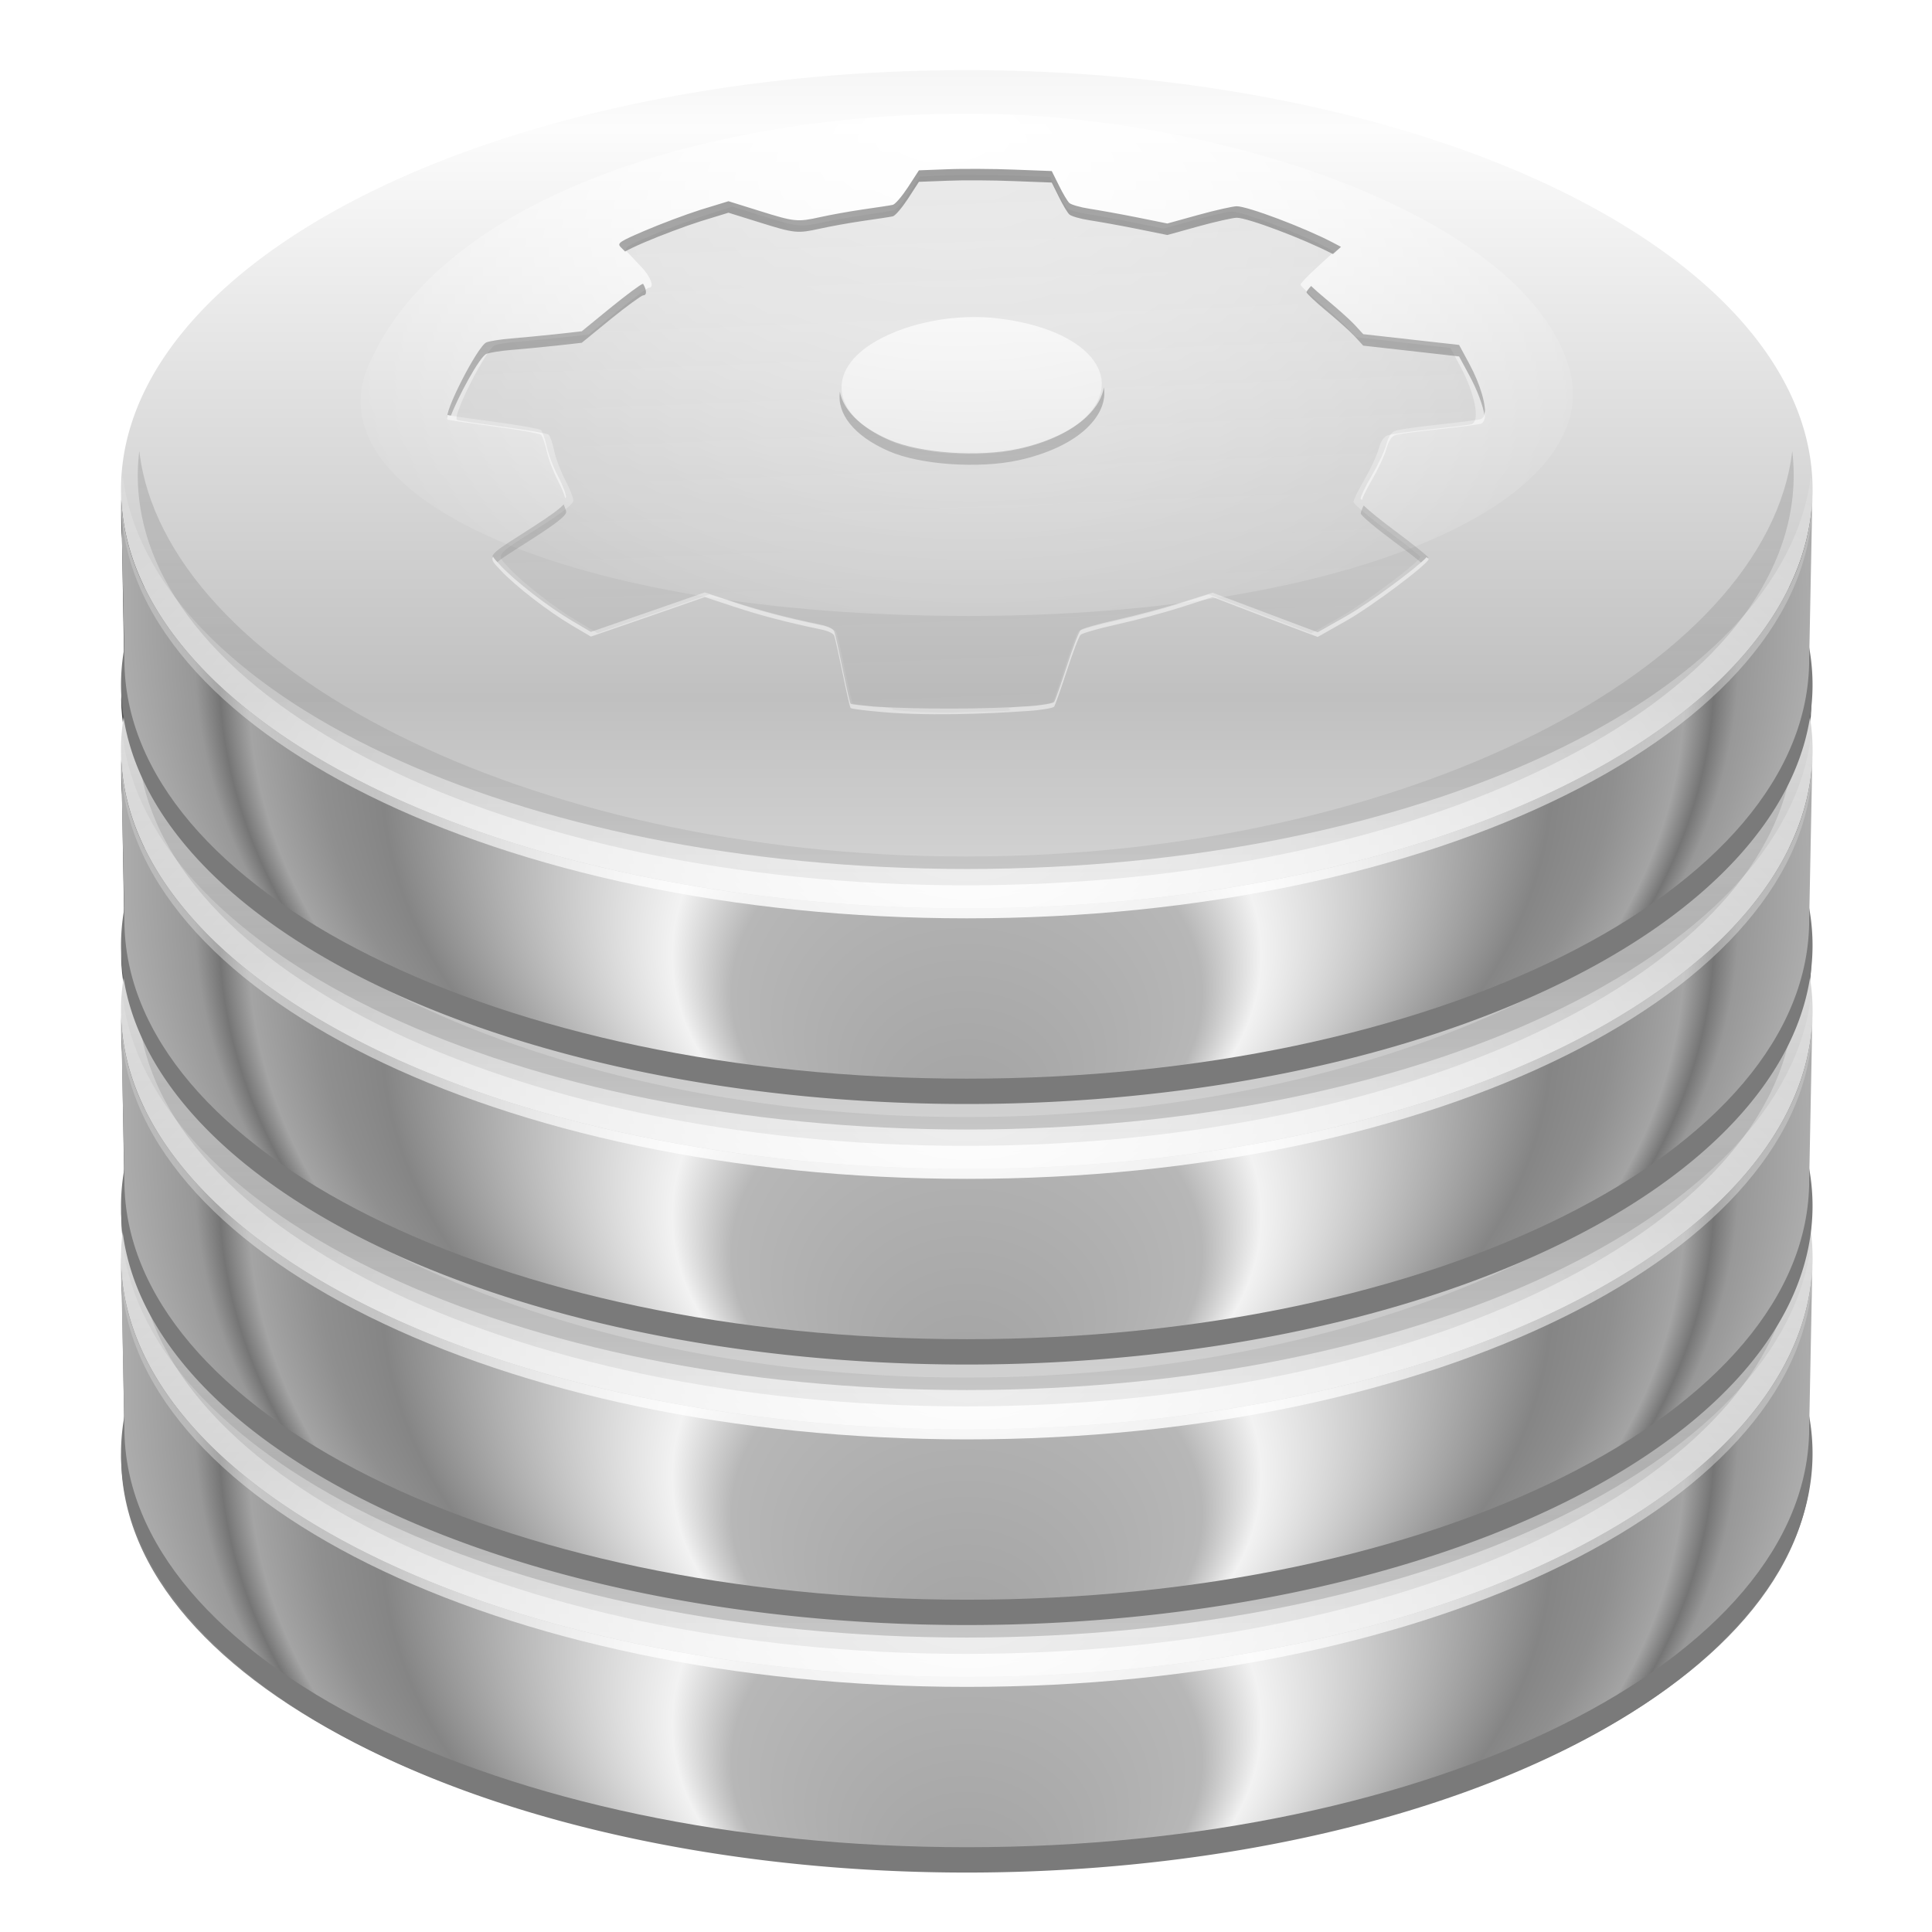 <?xml version="1.0" encoding="UTF-8" standalone="no"?>
<!-- Created with Inkscape (http://www.inkscape.org/) -->
<svg
   xmlns:dc="http://purl.org/dc/elements/1.1/"
   xmlns:cc="http://web.resource.org/cc/"
   xmlns:rdf="http://www.w3.org/1999/02/22-rdf-syntax-ns#"
   xmlns:svg="http://www.w3.org/2000/svg"
   xmlns="http://www.w3.org/2000/svg"
   xmlns:xlink="http://www.w3.org/1999/xlink"
   xmlns:sodipodi="http://sodipodi.sourceforge.net/DTD/sodipodi-0.dtd"
   xmlns:inkscape="http://www.inkscape.org/namespaces/inkscape"
   width="128"
   height="128"
   id="svg37105"
   sodipodi:version="0.32"
   inkscape:version="0.45.1"
   version="1.0"
   sodipodi:docname="kexi.svg"
   inkscape:output_extension="org.inkscape.output.svg.inkscape"
   sodipodi:docbase="/home/pinheiro/pics/oxygen/scalable/apps"
   inkscape:export-filename="/home/pinheiro/pics/oxygen/scalable/apps/kexi.png"
   inkscape:export-xdpi="11.25"
   inkscape:export-ydpi="11.25">
  <defs
     id="defs37107">
    <linearGradient
       inkscape:collect="always"
       id="linearGradient4144">
      <stop
         style="stop-color:#000000;stop-opacity:1;"
         offset="0"
         id="stop4146" />
      <stop
         style="stop-color:#000000;stop-opacity:0;"
         offset="1"
         id="stop4148" />
    </linearGradient>
    <linearGradient
       inkscape:collect="always"
       id="linearGradient4129">
      <stop
         style="stop-color:#000000;stop-opacity:1;"
         offset="0"
         id="stop4131" />
      <stop
         style="stop-color:#000000;stop-opacity:0;"
         offset="1"
         id="stop4133" />
    </linearGradient>
    <linearGradient
       id="linearGradient3752">
      <stop
         style="stop-color:#000000;stop-opacity:1;"
         offset="0"
         id="stop3754" />
      <stop
         style="stop-color:#000000;stop-opacity:0;"
         offset="1"
         id="stop3756" />
    </linearGradient>
    <filter
       id="filter3514"
       inkscape:collect="always">
      <feGaussianBlur
         id="feGaussianBlur3516"
         stdDeviation="4.196"
         inkscape:collect="always" />
    </filter>
    <filter
       id="filter3480"
       inkscape:collect="always">
      <feGaussianBlur
         id="feGaussianBlur3482"
         stdDeviation="4.717"
         inkscape:collect="always" />
    </filter>
    <filter
       id="filter3275"
       inkscape:collect="always">
      <feGaussianBlur
         id="feGaussianBlur3277"
         stdDeviation="5.685"
         inkscape:collect="always" />
    </filter>
    <linearGradient
       id="linearGradient3152">
      <stop
         id="stop3154"
         offset="0"
         style="stop-color:#a2a2a2;stop-opacity:1;" />
      <stop
         style="stop-color:#b7b7b7;stop-opacity:1;"
         offset="0.278"
         id="stop3166" />
      <stop
         style="stop-color:#f2f2f2;stop-opacity:1;"
         offset="0.348"
         id="stop3160" />
      <stop
         id="stop3162"
         offset="0.691"
         style="stop-color:#858585;stop-opacity:1;" />
      <stop
         style="stop-color:#8f8f8f;stop-opacity:1;"
         offset="0.767"
         id="stop3164" />
      <stop
         id="stop3182"
         offset="0.849"
         style="stop-color:#a4a4a4;stop-opacity:1;" />
      <stop
         id="stop3178"
         offset="0.884"
         style="stop-color:#757575;stop-opacity:1;" />
      <stop
         style="stop-color:#989898;stop-opacity:1;"
         offset="0.913"
         id="stop3180" />
      <stop
         id="stop3156"
         offset="1"
         style="stop-color:#acacac;stop-opacity:1;" />
    </linearGradient>
    <linearGradient
       id="linearGradient3184">
      <stop
         id="stop3186"
         offset="0"
         style="stop-color:#fcfcfc;stop-opacity:1;" />
      <stop
         id="stop3188"
         offset="1"
         style="stop-color:#c0c0c0;stop-opacity:1;" />
    </linearGradient>
    <linearGradient
       id="linearGradient3220"
       inkscape:collect="always">
      <stop
         id="stop3222"
         offset="0"
         style="stop-color:#ffffff;stop-opacity:1;" />
      <stop
         id="stop3224"
         offset="1"
         style="stop-color:#ffffff;stop-opacity:0;" />
    </linearGradient>
    <linearGradient
       id="linearGradient3285"
       inkscape:collect="always">
      <stop
         id="stop3287"
         offset="0"
         style="stop-color:#474747;stop-opacity:1;" />
      <stop
         id="stop3289"
         offset="1"
         style="stop-color:#474747;stop-opacity:0;" />
    </linearGradient>
    <linearGradient
       id="linearGradient3452"
       inkscape:collect="always">
      <stop
         id="stop3454"
         offset="0"
         style="stop-color:#ffffff;stop-opacity:1;" />
      <stop
         id="stop3456"
         offset="1"
         style="stop-color:#ffffff;stop-opacity:0;" />
    </linearGradient>
    <filter
       inkscape:collect="always"
       id="filter3748">
      <feGaussianBlur
         inkscape:collect="always"
         stdDeviation="0.947"
         id="feGaussianBlur3750" />
    </filter>
    <linearGradient
       inkscape:collect="always"
       xlink:href="#linearGradient3752"
       id="linearGradient3962"
       gradientUnits="userSpaceOnUse"
       gradientTransform="translate(-0.133,2.952418e-3)"
       x1="67.593"
       y1="25.672"
       x2="77.093"
       y2="193.138" />
    <linearGradient
       inkscape:collect="always"
       xlink:href="#linearGradient3184"
       id="linearGradient3964"
       gradientUnits="userSpaceOnUse"
       spreadMethod="reflect"
       x1="341.532"
       y1="528.58"
       x2="341.532"
       y2="700.078" />
    <radialGradient
       inkscape:collect="always"
       xlink:href="#linearGradient3152"
       id="radialGradient3966"
       gradientUnits="userSpaceOnUse"
       gradientTransform="matrix(1,0,0,0.79,-515.847,106.142)"
       cx="902.44"
       cy="573.336"
       fx="902.44"
       fy="777.675"
       r="252.672" />
    <radialGradient
       inkscape:collect="always"
       xlink:href="#linearGradient3220"
       id="radialGradient3968"
       gradientUnits="userSpaceOnUse"
       gradientTransform="matrix(1.71,6.4528328e-2,-5.2167868e-2,0.987,-1209.492,-86.255)"
       cx="949.625"
       cy="517.851"
       fx="942.224"
       fy="440.142"
       r="119.397" />
    <radialGradient
       inkscape:collect="always"
       xlink:href="#linearGradient3452"
       id="radialGradient3970"
       gradientUnits="userSpaceOnUse"
       gradientTransform="matrix(1.462,0,0,0.792,-1517.098,316.296)"
       cx="1302.516"
       cy="396.677"
       fx="1302.516"
       fy="396.677"
       r="252.672" />
    <linearGradient
       inkscape:collect="always"
       xlink:href="#linearGradient3285"
       id="linearGradient3972"
       gradientUnits="userSpaceOnUse"
       x1="1228.482"
       y1="349.261"
       x2="1228.482"
       y2="687.31" />
    <linearGradient
       inkscape:collect="always"
       xlink:href="#linearGradient3184"
       id="linearGradient3974"
       gradientUnits="userSpaceOnUse"
       spreadMethod="reflect"
       x1="341.532"
       y1="528.58"
       x2="341.532"
       y2="700.078" />
    <radialGradient
       inkscape:collect="always"
       xlink:href="#linearGradient3152"
       id="radialGradient3976"
       gradientUnits="userSpaceOnUse"
       gradientTransform="matrix(1,0,0,0.79,-515.847,106.142)"
       cx="902.44"
       cy="573.336"
       fx="902.44"
       fy="777.675"
       r="252.672" />
    <radialGradient
       inkscape:collect="always"
       xlink:href="#linearGradient3220"
       id="radialGradient3978"
       gradientUnits="userSpaceOnUse"
       gradientTransform="matrix(1.71,6.4528328e-2,-5.2167868e-2,0.987,-1209.492,-86.255)"
       cx="949.625"
       cy="517.851"
       fx="942.224"
       fy="440.142"
       r="119.397" />
    <radialGradient
       inkscape:collect="always"
       xlink:href="#linearGradient3452"
       id="radialGradient3980"
       gradientUnits="userSpaceOnUse"
       gradientTransform="matrix(1.462,0,0,0.792,-1517.098,316.296)"
       cx="1302.516"
       cy="396.677"
       fx="1302.516"
       fy="396.677"
       r="252.672" />
    <linearGradient
       inkscape:collect="always"
       xlink:href="#linearGradient3285"
       id="linearGradient3982"
       gradientUnits="userSpaceOnUse"
       x1="1228.482"
       y1="349.261"
       x2="1228.482"
       y2="687.31" />
    <linearGradient
       inkscape:collect="always"
       xlink:href="#linearGradient3184"
       id="linearGradient3984"
       gradientUnits="userSpaceOnUse"
       spreadMethod="reflect"
       x1="341.532"
       y1="528.58"
       x2="341.532"
       y2="700.078" />
    <radialGradient
       inkscape:collect="always"
       xlink:href="#linearGradient3152"
       id="radialGradient3986"
       gradientUnits="userSpaceOnUse"
       gradientTransform="matrix(1,0,0,0.79,-515.847,106.142)"
       cx="902.44"
       cy="573.336"
       fx="902.44"
       fy="777.675"
       r="252.672" />
    <radialGradient
       inkscape:collect="always"
       xlink:href="#linearGradient3220"
       id="radialGradient3988"
       gradientUnits="userSpaceOnUse"
       gradientTransform="matrix(1.71,6.4528328e-2,-5.2167868e-2,0.987,-1209.492,-86.255)"
       cx="949.332"
       cy="517.87"
       fx="941.931"
       fy="440.161"
       r="119.397" />
    <radialGradient
       inkscape:collect="always"
       xlink:href="#linearGradient3452"
       id="radialGradient3990"
       gradientUnits="userSpaceOnUse"
       gradientTransform="matrix(1.462,0,0,0.792,-1517.098,316.296)"
       cx="1302.516"
       cy="396.677"
       fx="1302.516"
       fy="396.677"
       r="252.672" />
    <linearGradient
       inkscape:collect="always"
       xlink:href="#linearGradient3285"
       id="linearGradient3992"
       gradientUnits="userSpaceOnUse"
       x1="1228.482"
       y1="349.261"
       x2="1228.482"
       y2="687.31" />
    <linearGradient
       inkscape:collect="always"
       xlink:href="#linearGradient3184"
       id="linearGradient3994"
       gradientUnits="userSpaceOnUse"
       spreadMethod="reflect"
       x1="341.532"
       y1="528.58"
       x2="341.532"
       y2="700.078" />
    <radialGradient
       inkscape:collect="always"
       xlink:href="#linearGradient3152"
       id="radialGradient3996"
       gradientUnits="userSpaceOnUse"
       gradientTransform="matrix(1,0,0,0.79,-515.847,106.142)"
       cx="902.44"
       cy="573.336"
       fx="902.44"
       fy="777.675"
       r="252.672" />
    <radialGradient
       inkscape:collect="always"
       xlink:href="#linearGradient3220"
       id="radialGradient3998"
       gradientUnits="userSpaceOnUse"
       gradientTransform="matrix(1.71,6.4528328e-2,-5.2167868e-2,0.987,-1209.492,-86.255)"
       cx="949.332"
       cy="517.87"
       fx="941.931"
       fy="440.161"
       r="119.397" />
    <radialGradient
       inkscape:collect="always"
       xlink:href="#linearGradient3452"
       id="radialGradient4000"
       gradientUnits="userSpaceOnUse"
       gradientTransform="matrix(1.462,0,0,0.792,-1517.098,316.296)"
       cx="1302.516"
       cy="396.677"
       fx="1302.516"
       fy="396.677"
       r="252.672" />
    <linearGradient
       inkscape:collect="always"
       xlink:href="#linearGradient3285"
       id="linearGradient4002"
       gradientUnits="userSpaceOnUse"
       x1="1228.482"
       y1="349.261"
       x2="1228.482"
       y2="687.31" />
    <linearGradient
       inkscape:collect="always"
       xlink:href="#linearGradient4129"
       id="linearGradient4135"
       x1="183.825"
       y1="128.785"
       x2="184.218"
       y2="191.717"
       gradientUnits="userSpaceOnUse"
       gradientTransform="matrix(0.925,0,0,0.925,-112.474,-127.145)" />
    <linearGradient
       inkscape:collect="always"
       xlink:href="#linearGradient4144"
       id="linearGradient4150"
       x1="40.753"
       y1="-160.695"
       x2="51.394"
       y2="71.328"
       gradientUnits="userSpaceOnUse" />
  </defs>
  <sodipodi:namedview
     id="base"
     pagecolor="#ffffff"
     bordercolor="#666666"
     borderopacity="1.0"
     inkscape:pageopacity="0.0"
     inkscape:pageshadow="2"
     inkscape:zoom="0.25000001"
     inkscape:cx="-391.35333"
     inkscape:cy="16.400522"
     inkscape:document-units="px"
     inkscape:current-layer="layer1"
     height="128px"
     width="128px"
     inkscape:window-width="1191"
     inkscape:window-height="716"
     inkscape:window-x="320"
     inkscape:window-y="104"
     gridspacingy="4px"
     gridspacingx="4px"
     showgrid="false"
     showguides="true"
     inkscape:guide-bbox="true">
    <sodipodi:guide
       orientation="vertical"
       position="24.5"
       id="guide4182" />
  </sodipodi:namedview>
  <g
     inkscape:label="Livello 1"
     inkscape:groupmode="layer"
     id="layer1">
    <g
       id="g3930"
       transform="matrix(1.12,0,0,1.11,-14.186,-16.102)">
      <path
         transform="matrix(1.415,0,0,1.396,-46.613,-49.954)"
         id="path2560"
         d="M 82.304,50.19 C 62.798,50.19 46.96,58.094 46.96,67.847 C 46.96,67.878 46.96,67.909 46.96,67.94 C 46.959,67.961 46.961,67.983 46.96,68.003 C 46.961,68.044 46.959,68.086 46.96,68.128 L 46.96,68.222 C 46.96,68.242 46.96,68.264 46.96,68.284 C 46.96,68.589 46.961,68.889 46.992,69.19 L 47.085,74.69 C 47.012,75.154 46.96,75.623 46.96,76.097 C 46.96,76.56 47.015,77.017 47.085,77.472 C 47.015,77.926 46.96,78.384 46.96,78.847 C 46.96,78.878 46.96,78.909 46.96,78.94 C 46.959,78.961 46.961,78.982 46.96,79.003 C 46.961,79.046 46.959,79.085 46.96,79.128 L 46.96,79.19 C 46.96,79.212 46.96,79.232 46.96,79.253 C 46.96,79.558 46.961,79.858 46.992,80.159 L 47.085,85.69 C 47.012,86.154 46.96,86.623 46.96,87.097 C 46.96,87.555 47.017,87.991 47.085,88.44 C 47.015,88.895 46.96,89.352 46.96,89.815 C 46.96,89.847 46.96,89.878 46.96,89.909 C 46.959,89.93 46.961,89.951 46.96,89.972 C 46.961,90.013 46.959,90.055 46.96,90.097 L 46.96,90.19 C 46.96,90.211 46.96,90.232 46.96,90.253 C 46.96,90.558 46.961,90.858 46.992,91.159 L 47.085,96.659 C 47.012,97.123 46.96,97.592 46.96,98.065 C 46.96,98.433 46.978,98.797 47.023,99.159 C 46.978,99.521 46.96,99.885 46.96,100.253 C 46.96,100.284 46.96,100.315 46.96,100.347 C 46.959,100.368 46.961,100.388 46.96,100.409 C 46.961,100.451 46.959,100.493 46.96,100.534 L 46.96,100.597 C 46.96,100.618 46.96,100.638 46.96,100.659 C 46.96,100.964 46.961,101.296 46.992,101.597 L 47.085,107.097 C 47.012,107.561 46.96,108.03 46.96,108.503 C 46.96,118.256 62.798,126.159 82.304,126.159 C 101.81,126.159 117.617,118.256 117.617,108.503 C 117.617,107.988 117.578,107.476 117.492,106.972 L 117.585,101.597 C 117.616,101.296 117.617,100.964 117.617,100.659 C 117.617,100.606 117.618,100.556 117.617,100.503 C 117.619,100.419 117.617,100.337 117.617,100.253 C 117.617,99.885 117.599,99.522 117.554,99.159 C 117.599,98.797 117.617,98.434 117.617,98.065 C 117.617,97.55 117.578,97.038 117.492,96.534 L 117.585,91.159 C 117.616,90.858 117.617,90.558 117.617,90.253 C 117.617,90.202 117.617,90.148 117.617,90.097 C 117.62,90.003 117.617,89.91 117.617,89.815 C 117.617,89.353 117.593,88.894 117.523,88.44 C 117.591,87.992 117.617,87.554 117.617,87.097 C 117.617,86.581 117.578,86.07 117.492,85.565 L 117.585,80.159 C 117.616,79.858 117.617,79.558 117.617,79.253 C 117.617,79.2 117.618,79.149 117.617,79.097 C 117.619,79.013 117.617,78.931 117.617,78.847 C 117.617,78.384 117.593,77.925 117.523,77.472 C 117.593,77.018 117.617,76.559 117.617,76.097 C 117.617,75.581 117.578,75.07 117.492,74.565 L 117.585,69.19 C 117.616,68.889 117.617,68.589 117.617,68.284 C 117.617,68.233 117.617,68.179 117.617,68.128 C 117.62,68.034 117.617,67.941 117.617,67.847 C 117.617,58.094 101.81,50.19 82.304,50.19 z "
         style="fill:url(#linearGradient3962);fill-opacity:1;stroke:none;stroke-width:1.125;stroke-linecap:round;stroke-linejoin:round;stroke-miterlimit:4;stroke-dasharray:none;stroke-dashoffset:1.088;stroke-opacity:1;filter:url(#filter3748)" />
      <g
         clip-path="none"
         transform="matrix(0.198,0,0,0.198,-5.135,6.11)"
         id="g4229">
        <g
           transform="translate(-7.854,-102.097)"
           id="g3518">
          <path
             sodipodi:type="arc"
             style="opacity:1;fill:#7a7a7a;fill-opacity:1;stroke:none;stroke-width:1.125;stroke-linecap:round;stroke-linejoin:round;stroke-miterlimit:4;stroke-dasharray:none;stroke-dashoffset:1.088;stroke-opacity:1;filter:url(#filter3514)"
             id="path3490"
             sodipodi:cx="341.5318"
             sodipodi:cy="637.24835"
             sodipodi:rx="252.67799"
             sodipodi:ry="126.339"
             d="M 594.21 637.248 A 252.678 126.339 0 1 1  88.854,637.248 A 252.678 126.339 0 1 1  594.21 637.248 z"
             transform="translate(45.061,-54.603)" />
          <path
             transform="translate(45.061,-113.577)"
             d="M 594.21 637.248 A 252.678 126.339 0 1 1  88.854,637.248 A 252.678 126.339 0 1 1  594.21 637.248 z"
             sodipodi:ry="126.339"
             sodipodi:rx="252.67799"
             sodipodi:cy="637.24835"
             sodipodi:cx="341.5318"
             id="path2161"
             style="opacity:1;fill:url(#linearGradient3964);fill-opacity:1;stroke:none;stroke-width:1.125;stroke-linecap:round;stroke-linejoin:round;stroke-miterlimit:4;stroke-dasharray:none;stroke-dashoffset:1.088;stroke-opacity:1"
             sodipodi:type="arc" />
          <path
             style="opacity:1;fill:url(#radialGradient3966);fill-opacity:1;stroke:none;stroke-width:1.125;stroke-linecap:round;stroke-linejoin:round;stroke-miterlimit:4;stroke-dasharray:none;stroke-dashoffset:1.088;stroke-opacity:1"
             d="M 639.265,523.659 C 639.265,593.398 526.056,650.003 386.578,650.003 C 247.826,650.003 135.092,593.992 133.921,524.753 L 134.921,575.003 C 134.921,644.742 247.131,701.347 386.609,701.347 C 526.087,701.347 638.265,644.742 638.265,575.003 L 639.265,523.659 z "
             id="path2168"
             sodipodi:nodetypes="csccscc" />
          <path
             style="fill:url(#radialGradient3968);fill-opacity:1;stroke:none;stroke-width:2.6;stroke-linecap:round;stroke-linejoin:round;stroke-miterlimit:4;stroke-dashoffset:1.088;stroke-opacity:1;filter:url(#filter3275)"
             d="M 566.277,486.157 C 579.077,526.524 502.664,561.865 387.095,561.865 C 265.941,561.865 190.882,525.392 207.913,486.157 C 230.126,434.981 310.4,410.45 387.095,410.45 C 461.013,410.45 551.853,440.668 566.277,486.157 z "
             id="path3210"
             sodipodi:nodetypes="csszs" />
          <path
             style="opacity:1;fill:url(#radialGradient3970);fill-opacity:1;stroke:none;stroke-width:1.125;stroke-linecap:round;stroke-linejoin:round;stroke-miterlimit:4;stroke-dasharray:none;stroke-dashoffset:1.088;stroke-opacity:1;filter:url(#filter3480)"
             d="M 134.39,519.234 C 134.104,521.695 133.921,524.174 133.921,526.671 C 133.921,596.41 247.131,653.015 386.609,653.015 C 526.087,653.015 639.265,596.41 639.265,526.671 C 639.265,524.174 639.114,521.695 638.828,519.234 C 631.119,585.515 521.093,638.14 386.609,638.14 C 252.125,638.14 142.099,585.515 134.39,519.234 z "
             id="path3443" />
          <path
             id="path3484"
             d="M 1050.312,441.161 C 1050.026,443.622 1049.844,446.101 1049.844,448.598 C 1049.844,518.337 1163.053,574.942 1302.531,574.942 C 1442.009,574.942 1555.188,518.337 1555.188,448.598 C 1555.188,446.101 1555.036,443.622 1554.75,441.161 C 1547.042,507.442 1437.015,566.067 1302.531,566.067 C 1168.047,566.067 1058.021,507.442 1050.312,441.161 z "
             style="opacity:0.506;fill:url(#linearGradient3972);fill-opacity:1;stroke:none;stroke-width:1.125;stroke-linecap:round;stroke-linejoin:round;stroke-miterlimit:4;stroke-dasharray:none;stroke-dashoffset:1.088;stroke-opacity:1;filter:url(#filter3480)"
             sodipodi:nodetypes="cssscsc"
             transform="matrix(0.979,0,0,0.979,-888.888,80.2)" />
        </g>
        <g
           transform="translate(-7.854,-176.707)"
           id="g3526">
          <path
             transform="translate(45.061,-54.603)"
             d="M 594.21 637.248 A 252.678 126.339 0 1 1  88.854,637.248 A 252.678 126.339 0 1 1  594.21 637.248 z"
             sodipodi:ry="126.339"
             sodipodi:rx="252.67799"
             sodipodi:cy="637.24835"
             sodipodi:cx="341.5318"
             id="path3528"
             style="opacity:1;fill:#7a7a7a;fill-opacity:1;stroke:none;stroke-width:1.125;stroke-linecap:round;stroke-linejoin:round;stroke-miterlimit:4;stroke-dasharray:none;stroke-dashoffset:1.088;stroke-opacity:1;filter:url(#filter3514)"
             sodipodi:type="arc" />
          <path
             sodipodi:type="arc"
             style="opacity:1;fill:url(#linearGradient3974);fill-opacity:1;stroke:none;stroke-width:1.125;stroke-linecap:round;stroke-linejoin:round;stroke-miterlimit:4;stroke-dasharray:none;stroke-dashoffset:1.088;stroke-opacity:1"
             id="path3530"
             sodipodi:cx="341.5318"
             sodipodi:cy="637.24835"
             sodipodi:rx="252.67799"
             sodipodi:ry="126.339"
             d="M 594.21 637.248 A 252.678 126.339 0 1 1  88.854,637.248 A 252.678 126.339 0 1 1  594.21 637.248 z"
             transform="translate(45.061,-113.577)" />
          <path
             sodipodi:nodetypes="csccscc"
             id="path3532"
             d="M 639.265,523.659 C 639.265,593.398 526.056,650.003 386.578,650.003 C 247.826,650.003 135.092,593.992 133.921,524.753 L 134.921,575.003 C 134.921,644.742 247.131,701.347 386.609,701.347 C 526.087,701.347 638.265,644.742 638.265,575.003 L 639.265,523.659 z "
             style="opacity:1;fill:url(#radialGradient3976);fill-opacity:1;stroke:none;stroke-width:1.125;stroke-linecap:round;stroke-linejoin:round;stroke-miterlimit:4;stroke-dasharray:none;stroke-dashoffset:1.088;stroke-opacity:1" />
          <path
             sodipodi:nodetypes="csszs"
             id="path3534"
             d="M 566.277,486.157 C 579.077,526.524 502.664,561.865 387.095,561.865 C 265.941,561.865 190.882,525.392 207.913,486.157 C 230.126,434.981 310.4,410.45 387.095,410.45 C 461.013,410.45 551.853,440.668 566.277,486.157 z "
             style="fill:url(#radialGradient3978);fill-opacity:1;stroke:none;stroke-width:2.6;stroke-linecap:round;stroke-linejoin:round;stroke-miterlimit:4;stroke-dashoffset:1.088;stroke-opacity:1;filter:url(#filter3275)" />
          <path
             id="path3536"
             d="M 134.39,519.234 C 134.104,521.695 133.921,524.174 133.921,526.671 C 133.921,596.41 247.131,653.015 386.609,653.015 C 526.087,653.015 639.265,596.41 639.265,526.671 C 639.265,524.174 639.114,521.695 638.828,519.234 C 631.119,585.515 521.093,638.14 386.609,638.14 C 252.125,638.14 142.099,585.515 134.39,519.234 z "
             style="opacity:1;fill:url(#radialGradient3980);fill-opacity:1;stroke:none;stroke-width:1.125;stroke-linecap:round;stroke-linejoin:round;stroke-miterlimit:4;stroke-dasharray:none;stroke-dashoffset:1.088;stroke-opacity:1;filter:url(#filter3480)" />
          <path
             transform="matrix(0.979,0,0,0.979,-888.888,80.2)"
             sodipodi:nodetypes="cssscsc"
             style="opacity:0.506;fill:url(#linearGradient3982);fill-opacity:1;stroke:none;stroke-width:1.125;stroke-linecap:round;stroke-linejoin:round;stroke-miterlimit:4;stroke-dasharray:none;stroke-dashoffset:1.088;stroke-opacity:1;filter:url(#filter3480)"
             d="M 1050.312,441.161 C 1050.026,443.622 1049.844,446.101 1049.844,448.598 C 1049.844,518.337 1163.053,574.942 1302.531,574.942 C 1442.009,574.942 1555.188,518.337 1555.188,448.598 C 1555.188,446.101 1555.036,443.622 1554.75,441.161 C 1547.042,507.442 1437.015,566.067 1302.531,566.067 C 1168.047,566.067 1058.021,507.442 1050.312,441.161 z "
             id="path3538" />
        </g>
        <g
           id="g3550"
           transform="translate(-7.854,-255.243)">
          <path
             sodipodi:type="arc"
             style="opacity:1;fill:#7a7a7a;fill-opacity:1;stroke:none;stroke-width:1.125;stroke-linecap:round;stroke-linejoin:round;stroke-miterlimit:4;stroke-dasharray:none;stroke-dashoffset:1.088;stroke-opacity:1;filter:url(#filter3514)"
             id="path3552"
             sodipodi:cx="341.5318"
             sodipodi:cy="637.24835"
             sodipodi:rx="252.67799"
             sodipodi:ry="126.339"
             d="M 594.21 637.248 A 252.678 126.339 0 1 1  88.854,637.248 A 252.678 126.339 0 1 1  594.21 637.248 z"
             transform="translate(45.061,-54.603)" />
          <path
             transform="translate(45.061,-113.577)"
             d="M 594.21 637.248 A 252.678 126.339 0 1 1  88.854,637.248 A 252.678 126.339 0 1 1  594.21 637.248 z"
             sodipodi:ry="126.339"
             sodipodi:rx="252.67799"
             sodipodi:cy="637.24835"
             sodipodi:cx="341.5318"
             id="path3554"
             style="opacity:1;fill:url(#linearGradient3984);fill-opacity:1;stroke:none;stroke-width:1.125;stroke-linecap:round;stroke-linejoin:round;stroke-miterlimit:4;stroke-dasharray:none;stroke-dashoffset:1.088;stroke-opacity:1"
             sodipodi:type="arc" />
          <path
             style="opacity:1;fill:url(#radialGradient3986);fill-opacity:1;stroke:none;stroke-width:1.125;stroke-linecap:round;stroke-linejoin:round;stroke-miterlimit:4;stroke-dasharray:none;stroke-dashoffset:1.088;stroke-opacity:1"
             d="M 639.265,523.659 C 639.265,593.398 526.056,650.003 386.578,650.003 C 247.826,650.003 135.092,593.992 133.921,524.753 L 134.921,575.003 C 134.921,644.742 247.131,701.347 386.609,701.347 C 526.087,701.347 638.265,644.742 638.265,575.003 L 639.265,523.659 z "
             id="path3556"
             sodipodi:nodetypes="csccscc" />
          <path
             style="fill:url(#radialGradient3988);fill-opacity:1;stroke:none;stroke-width:2.6;stroke-linecap:round;stroke-linejoin:round;stroke-miterlimit:4;stroke-dashoffset:1.088;stroke-opacity:1"
             d="M 566.277,486.157 C 579.077,526.524 502.664,561.865 387.095,561.865 C 265.941,561.865 190.882,525.392 207.913,486.157 C 230.126,434.981 310.4,410.45 387.095,410.45 C 461.013,410.45 551.853,440.668 566.277,486.157 z "
             id="path3558"
             sodipodi:nodetypes="csszs" />
          <path
             style="opacity:1;fill:url(#radialGradient3990);fill-opacity:1;stroke:none;stroke-width:1.125;stroke-linecap:round;stroke-linejoin:round;stroke-miterlimit:4;stroke-dasharray:none;stroke-dashoffset:1.088;stroke-opacity:1;filter:url(#filter3480)"
             d="M 134.39,519.234 C 134.104,521.695 133.921,524.174 133.921,526.671 C 133.921,596.41 247.131,653.015 386.609,653.015 C 526.087,653.015 639.265,596.41 639.265,526.671 C 639.265,524.174 639.114,521.695 638.828,519.234 C 631.119,585.515 521.093,638.14 386.609,638.14 C 252.125,638.14 142.099,585.515 134.39,519.234 z "
             id="path3560" />
          <path
             id="path3562"
             d="M 1050.312,441.161 C 1050.026,443.622 1049.844,446.101 1049.844,448.598 C 1049.844,518.337 1163.053,574.942 1302.531,574.942 C 1442.009,574.942 1555.188,518.337 1555.188,448.598 C 1555.188,446.101 1555.036,443.622 1554.75,441.161 C 1547.042,507.442 1437.015,566.067 1302.531,566.067 C 1168.047,566.067 1058.021,507.442 1050.312,441.161 z "
             style="opacity:0.506;fill:url(#linearGradient3992);fill-opacity:1;stroke:none;stroke-width:1.125;stroke-linecap:round;stroke-linejoin:round;stroke-miterlimit:4;stroke-dasharray:none;stroke-dashoffset:1.088;stroke-opacity:1;filter:url(#filter3480)"
             sodipodi:nodetypes="cssscsc"
             transform="matrix(0.979,0,0,0.979,-888.888,80.2)" />
        </g>
        <g
           transform="translate(-7.854,-333.78)"
           id="g3588">
          <path
             transform="translate(45.061,-54.603)"
             d="M 594.21 637.248 A 252.678 126.339 0 1 1  88.854,637.248 A 252.678 126.339 0 1 1  594.21 637.248 z"
             sodipodi:ry="126.339"
             sodipodi:rx="252.67799"
             sodipodi:cy="637.24835"
             sodipodi:cx="341.5318"
             id="path3590"
             style="opacity:1;fill:#7a7a7a;fill-opacity:1;stroke:none;stroke-width:1.125;stroke-linecap:round;stroke-linejoin:round;stroke-miterlimit:4;stroke-dasharray:none;stroke-dashoffset:1.088;stroke-opacity:1;filter:url(#filter3514)"
             sodipodi:type="arc" />
          <path
             sodipodi:type="arc"
             style="opacity:1;fill:url(#linearGradient3994);fill-opacity:1;stroke:none;stroke-width:1.125;stroke-linecap:round;stroke-linejoin:round;stroke-miterlimit:4;stroke-dasharray:none;stroke-dashoffset:1.088;stroke-opacity:1"
             id="path3592"
             sodipodi:cx="341.5318"
             sodipodi:cy="637.24835"
             sodipodi:rx="252.67799"
             sodipodi:ry="126.339"
             d="M 594.21 637.248 A 252.678 126.339 0 1 1  88.854,637.248 A 252.678 126.339 0 1 1  594.21 637.248 z"
             transform="translate(45.061,-113.577)" />
          <path
             sodipodi:nodetypes="csccscc"
             id="path3594"
             d="M 639.265,523.659 C 639.265,593.398 526.056,650.003 386.578,650.003 C 247.826,650.003 135.092,593.992 133.921,524.753 L 134.921,575.003 C 134.921,644.742 247.131,701.347 386.609,701.347 C 526.087,701.347 638.265,644.742 638.265,575.003 L 639.265,523.659 z "
             style="opacity:1;fill:url(#radialGradient3996);fill-opacity:1;stroke:none;stroke-width:1.125;stroke-linecap:round;stroke-linejoin:round;stroke-miterlimit:4;stroke-dasharray:none;stroke-dashoffset:1.088;stroke-opacity:1" />
          <path
             sodipodi:nodetypes="csszs"
             id="path3596"
             d="M 566.277,486.157 C 579.077,526.524 502.664,561.865 387.095,561.865 C 265.941,561.865 190.882,525.392 207.913,486.157 C 230.126,434.981 310.4,410.45 387.095,410.45 C 461.013,410.45 551.853,440.668 566.277,486.157 z "
             style="fill:url(#radialGradient3998);fill-opacity:1;stroke:none;stroke-width:2.6;stroke-linecap:round;stroke-linejoin:round;stroke-miterlimit:4;stroke-dashoffset:1.088;stroke-opacity:1" />
          <path
             id="path3598"
             d="M 134.39,519.234 C 134.104,521.695 133.921,524.174 133.921,526.671 C 133.921,596.41 247.131,653.015 386.609,653.015 C 526.087,653.015 639.265,596.41 639.265,526.671 C 639.265,524.174 639.114,521.695 638.828,519.234 C 631.119,585.515 521.093,638.14 386.609,638.14 C 252.125,638.14 142.099,585.515 134.39,519.234 z "
             style="opacity:1;fill:url(#radialGradient4000);fill-opacity:1;stroke:none;stroke-width:1.125;stroke-linecap:round;stroke-linejoin:round;stroke-miterlimit:4;stroke-dasharray:none;stroke-dashoffset:1.088;stroke-opacity:1;filter:url(#filter3480)" />
          <path
             transform="matrix(0.979,0,0,0.979,-888.888,80.2)"
             sodipodi:nodetypes="cssscsc"
             style="opacity:0.506;fill:url(#linearGradient4002);fill-opacity:1;stroke:none;stroke-width:1.125;stroke-linecap:round;stroke-linejoin:round;stroke-miterlimit:4;stroke-dasharray:none;stroke-dashoffset:1.088;stroke-opacity:1;filter:url(#filter3480)"
             d="M 1050.312,441.161 C 1050.026,443.622 1049.844,446.101 1049.844,448.598 C 1049.844,518.337 1163.053,574.942 1302.531,574.942 C 1442.009,574.942 1555.188,518.337 1555.188,448.598 C 1555.188,446.101 1555.036,443.622 1554.75,441.161 C 1547.042,507.442 1437.015,566.067 1302.531,566.067 C 1168.047,566.067 1058.021,507.442 1050.312,441.161 z "
             id="path3600" />
        </g>
      </g>
    </g>
    <g
       id="g4139"
       transform="matrix(0.963,0,0,0.823,3.73,6.055)"
       style="opacity:0.502">
      <path
         id="path4112"
         d="M 63.482,6.239 C 62.653,6.235 61.853,6.24 61.312,6.268 L 59.346,6.355 L 58.594,7.714 C 58.179,8.45 57.721,9.081 57.553,9.131 C 57.384,9.181 56.436,9.343 55.47,9.507 C 54.504,9.672 53.201,9.952 52.578,10.115 C 50.988,10.529 50.795,10.506 48.385,9.623 L 46.245,8.842 L 44.307,9.536 C 43.254,9.929 41.544,10.685 40.489,11.214 C 38.765,12.077 38.58,12.217 38.812,12.515 C 38.856,12.572 39.037,12.776 39.13,12.891 C 39.394,12.721 39.785,12.492 40.489,12.139 C 41.544,11.611 43.254,10.855 44.307,10.462 L 46.245,9.767 L 48.385,10.548 C 50.795,11.432 50.988,11.454 52.578,11.04 C 53.201,10.878 54.504,10.597 55.47,10.433 C 56.436,10.268 57.384,10.107 57.553,10.057 C 57.721,10.007 58.179,9.375 58.594,8.64 L 59.346,7.28 L 61.312,7.193 C 62.393,7.137 64.45,7.154 65.882,7.222 L 68.485,7.338 L 68.977,8.495 C 69.244,9.139 69.572,9.779 69.7,9.912 C 69.827,10.045 70.447,10.261 71.088,10.375 C 71.729,10.489 73.209,10.799 74.356,11.069 L 76.438,11.561 L 78.578,10.866 C 79.764,10.483 80.958,10.172 81.21,10.172 C 81.957,10.172 85.802,11.864 87.775,13.064 L 87.833,13.093 L 88.383,12.515 L 87.775,12.139 C 85.802,10.939 81.957,9.247 81.21,9.247 C 80.958,9.247 79.764,9.558 78.578,9.941 L 76.438,10.635 L 74.356,10.143 C 73.209,9.874 71.729,9.564 71.088,9.449 C 70.447,9.335 69.827,9.12 69.7,8.987 C 69.572,8.853 69.244,8.213 68.977,7.569 L 68.485,6.413 L 65.882,6.297 C 65.166,6.263 64.31,6.243 63.482,6.239 z M 40.345,15.494 C 40.207,15.531 39.232,16.37 38.147,17.403 L 36.151,19.311 L 34.387,19.543 C 33.426,19.664 32.044,19.818 31.292,19.89 C 30.541,19.961 29.773,20.112 29.586,20.208 C 28.974,20.523 26.594,25.979 26.925,26.31 C 26.928,26.313 27.052,26.334 27.07,26.339 C 27.579,24.696 29.112,21.377 29.586,21.133 C 29.773,21.037 30.541,20.887 31.292,20.815 C 32.044,20.744 33.426,20.589 34.387,20.468 L 36.151,20.237 L 38.147,18.328 C 39.257,17.272 40.272,16.419 40.374,16.419 C 40.65,16.419 40.617,15.997 40.374,15.494 C 40.372,15.49 40.347,15.498 40.345,15.494 z M 86.329,15.667 C 86.138,15.904 86.011,16.112 86.011,16.159 C 86.011,16.259 86.6,16.914 87.312,17.605 C 88.025,18.297 88.916,19.216 89.279,19.658 L 89.915,20.468 L 93.212,20.902 L 96.509,21.336 L 97.204,22.84 C 97.767,24.061 98.151,25.265 98.274,26.166 C 98.4,25.336 98,23.642 97.204,21.914 L 96.509,20.41 L 93.212,19.977 L 89.915,19.543 L 89.279,18.733 C 88.916,18.29 88.025,17.371 87.312,16.68 C 86.91,16.289 86.567,15.939 86.329,15.667 z M 72.071,23.823 C 71.963,24.612 71.581,25.42 70.885,26.195 C 69.857,27.338 68.192,28.259 66.2,28.769 C 63.454,29.471 59.426,29.132 57.292,28.046 C 55.271,27.016 54.134,25.616 53.909,24.17 C 53.7,25.932 54.836,27.72 57.292,28.971 C 59.426,30.058 63.454,30.396 66.2,29.694 C 68.192,29.185 69.857,28.264 70.885,27.12 C 71.855,26.042 72.218,24.896 72.071,23.823 z M 34.907,33.251 C 34.625,33.611 33.964,34.183 32.738,35.102 C 29.962,37.185 29.663,37.293 30.222,38.023 C 30.554,37.64 31.309,37.1 32.738,36.028 C 34.41,34.774 35.075,34.153 35.081,33.859 C 35.083,33.755 34.994,33.519 34.907,33.251 z M 89.944,33.338 C 89.816,33.648 89.74,33.896 89.742,33.974 C 89.745,34.137 90.8,35.17 92.084,36.288 C 93,37.085 93.64,37.673 94.022,38.052 C 94.245,37.813 94.398,37.6 94.398,37.532 C 94.398,37.455 93.369,36.481 92.084,35.363 C 91.139,34.539 90.313,33.76 89.944,33.338 z "
         style="fill:url(#linearGradient4135);fill-opacity:1" />
      <path
         sodipodi:nodetypes="csssssscsssssccsssssssssssccscccccssssccsssscccccsccccccssssccsssscccccsc"
         id="path4124"
         d="M 98.293,25.639 C 98.279,26.052 98.185,26.331 97.975,26.391 C 97.787,26.445 96.479,26.651 95.083,26.825 C 93.688,26.998 92.362,27.223 92.133,27.317 C 91.844,27.435 91.66,27.764 91.497,28.444 C 91.368,28.982 90.905,30.124 90.485,30.961 C 90.065,31.797 89.73,32.62 89.733,32.783 C 89.733,32.801 89.793,32.857 89.82,32.898 C 89.913,32.587 90.141,32.02 90.485,31.337 C 90.905,30.5 91.368,29.358 91.497,28.82 C 91.66,28.14 91.844,27.782 92.133,27.664 C 92.362,27.57 93.688,27.374 95.083,27.201 C 96.479,27.027 97.787,26.821 97.975,26.767 C 98.243,26.69 98.34,26.263 98.293,25.639 z M 26.916,26.044 C 26.878,26.237 26.873,26.377 26.916,26.42 C 26.955,26.459 28.398,26.704 30.098,26.969 C 31.797,27.235 33.241,27.539 33.337,27.635 C 33.432,27.73 33.624,28.329 33.742,28.965 C 33.859,29.601 34.21,30.677 34.522,31.365 C 34.771,31.913 34.941,32.423 35.014,32.754 C 35.025,32.723 35.071,32.693 35.072,32.667 C 35.077,32.44 34.835,31.678 34.522,30.989 C 34.21,30.301 33.859,29.225 33.742,28.589 C 33.624,27.953 33.432,27.354 33.337,27.259 C 33.241,27.163 31.797,26.859 30.098,26.593 C 28.398,26.328 26.955,26.083 26.916,26.044 z M 30.04,37.439 C 29.893,37.771 30.145,38.012 30.56,38.538 C 31.558,39.8 33.842,41.865 35.477,42.992 L 36.778,43.888 L 40.712,42.298 L 44.616,40.707 L 46.64,41.488 C 48.449,42.183 50.181,42.722 52.598,43.31 C 53.091,43.43 53.457,43.621 53.524,43.83 C 53.584,44.022 53.843,45.388 54.102,46.867 C 54.361,48.347 54.604,49.596 54.652,49.644 C 54.699,49.692 55.425,49.815 56.271,49.904 C 59.688,50.323 63.942,50.112 66.885,49.875 C 67.785,49.806 68.58,49.64 68.649,49.528 C 68.719,49.416 69.107,48.138 69.517,46.665 C 69.926,45.192 70.352,43.873 70.471,43.744 C 70.59,43.614 71.727,43.23 72.988,42.905 C 74.248,42.58 76.235,41.958 77.412,41.517 L 79.553,40.707 L 83.168,42.327 L 86.783,43.917 L 88.749,42.616 C 90.482,41.474 94.418,38.019 94.418,37.641 C 94.418,37.633 94.295,37.523 94.273,37.497 C 93.615,38.345 90.307,41.213 88.749,42.24 L 86.783,43.541 L 83.168,41.951 L 79.553,40.36 L 77.412,41.141 C 76.235,41.582 74.248,42.204 72.988,42.529 C 71.727,42.854 70.59,43.238 70.471,43.368 C 70.352,43.497 69.926,44.816 69.517,46.289 C 69.107,47.762 68.719,49.04 68.649,49.152 C 68.58,49.264 67.785,49.43 66.885,49.499 C 63.913,49.726 59.656,49.756 56.271,49.528 C 55.425,49.439 54.699,49.344 54.652,49.297 C 54.604,49.249 54.361,48 54.102,46.52 C 53.843,45.041 53.584,43.675 53.524,43.483 C 53.457,43.274 53.091,43.054 52.598,42.934 C 50.181,42.346 48.449,41.807 46.64,41.112 L 44.616,40.331 L 40.712,41.922 L 36.778,43.512 L 35.477,42.616 C 33.842,41.489 31.558,39.424 30.56,38.162 C 30.305,37.839 30.118,37.634 30.04,37.439 z "
         style="fill:#ffffff;fill-opacity:1" />
      <path
         id="path4137"
         d="M 59.055,49.929 C 58.001,49.859 57.311,49.773 57.522,49.739 C 57.733,49.704 57.226,49.605 56.395,49.517 C 55.564,49.429 54.846,49.319 54.799,49.272 C 54.752,49.225 54.505,47.998 54.25,46.545 C 53.996,45.092 53.738,43.75 53.679,43.562 C 53.613,43.356 53.251,43.142 52.767,43.025 C 50.393,42.448 48.696,41.932 46.92,41.249 L 44.941,40.488 L 41.092,42.052 L 37.243,43.615 L 35.957,42.728 C 34.351,41.621 32.117,39.593 31.137,38.354 C 30.241,37.22 30.096,37.443 33.263,35.067 C 34.905,33.835 35.565,33.227 35.571,32.938 C 35.576,32.715 35.329,31.98 35.022,31.304 C 34.716,30.628 34.371,29.564 34.255,28.939 C 34.14,28.314 33.968,27.726 33.874,27.632 C 33.78,27.538 32.338,27.248 30.668,26.987 C 28.999,26.727 27.603,26.483 27.565,26.445 C 27.239,26.119 29.567,20.748 30.167,20.439 C 30.351,20.344 31.105,20.209 31.843,20.139 C 32.58,20.069 33.957,19.914 34.901,19.796 L 36.617,19.58 L 38.6,17.694 C 39.691,16.656 40.665,15.807 40.765,15.807 C 41.179,15.807 40.897,14.91 40.225,14.095 C 39.829,13.614 39.391,13.074 39.251,12.895 C 39.024,12.602 39.188,12.473 40.882,11.625 C 41.918,11.106 43.612,10.366 44.646,9.979 L 46.525,9.277 L 48.637,10.051 C 51.004,10.918 51.208,10.942 52.77,10.535 C 53.381,10.376 54.657,10.113 55.606,9.952 C 56.554,9.79 57.466,9.618 57.631,9.569 C 57.797,9.52 58.265,8.888 58.672,8.166 L 59.412,6.853 L 61.341,6.752 C 62.403,6.697 64.422,6.706 65.828,6.774 L 68.385,6.896 L 68.863,8.046 C 69.126,8.679 69.444,9.303 69.57,9.434 C 69.695,9.565 70.313,9.764 70.942,9.876 C 71.571,9.989 73.008,10.297 74.134,10.562 L 76.181,11.044 L 78.298,10.359 C 79.463,9.983 80.618,9.675 80.865,9.675 C 81.599,9.675 85.391,11.348 87.329,12.526 L 87.925,12.889 L 86.761,14.133 C 86.121,14.817 85.597,15.457 85.597,15.555 C 85.597,15.653 86.169,16.289 86.869,16.968 C 87.568,17.647 88.432,18.559 88.789,18.993 L 89.436,19.784 L 92.674,20.219 L 95.911,20.654 L 96.583,22.111 C 97.626,24.374 97.985,26.615 97.335,26.801 C 97.15,26.854 95.878,27.037 94.508,27.207 C 93.138,27.378 91.833,27.593 91.608,27.685 C 91.324,27.801 91.129,28.144 90.969,28.812 C 90.842,29.341 90.401,30.445 89.988,31.267 C 89.576,32.088 89.24,32.891 89.243,33.051 C 89.247,33.211 90.281,34.241 91.543,35.339 C 92.805,36.437 93.837,37.397 93.837,37.472 C 93.837,37.843 89.977,41.23 88.276,42.352 L 86.342,43.627 L 82.802,42.06 L 79.261,40.492 L 77.158,41.281 C 76.002,41.714 74.043,42.33 72.804,42.648 C 71.566,42.967 70.458,43.332 70.341,43.459 C 70.224,43.587 69.799,44.874 69.397,46.321 C 68.995,47.767 68.61,49.041 68.542,49.151 C 68.474,49.261 67.695,49.406 66.811,49.475 C 65.761,49.555 65.334,49.649 65.579,49.745 C 65.805,49.833 65.344,49.898 64.421,49.907 C 63.578,49.915 62.457,49.952 61.93,49.989 C 61.403,50.026 60.109,49.999 59.055,49.929 z M 66.127,28.843 C 68.084,28.343 69.719,27.448 70.729,26.325 C 73.722,22.996 70.883,19.127 64.828,18.28 C 61.915,17.873 58.671,18.572 56.406,20.095 C 52.876,22.469 53.319,26.08 57.392,28.155 C 59.487,29.223 63.43,29.533 66.127,28.843 z "
         style="fill:url(#linearGradient4150);fill-opacity:1.0;opacity:0.598" />
    </g>
  </g>
</svg>
